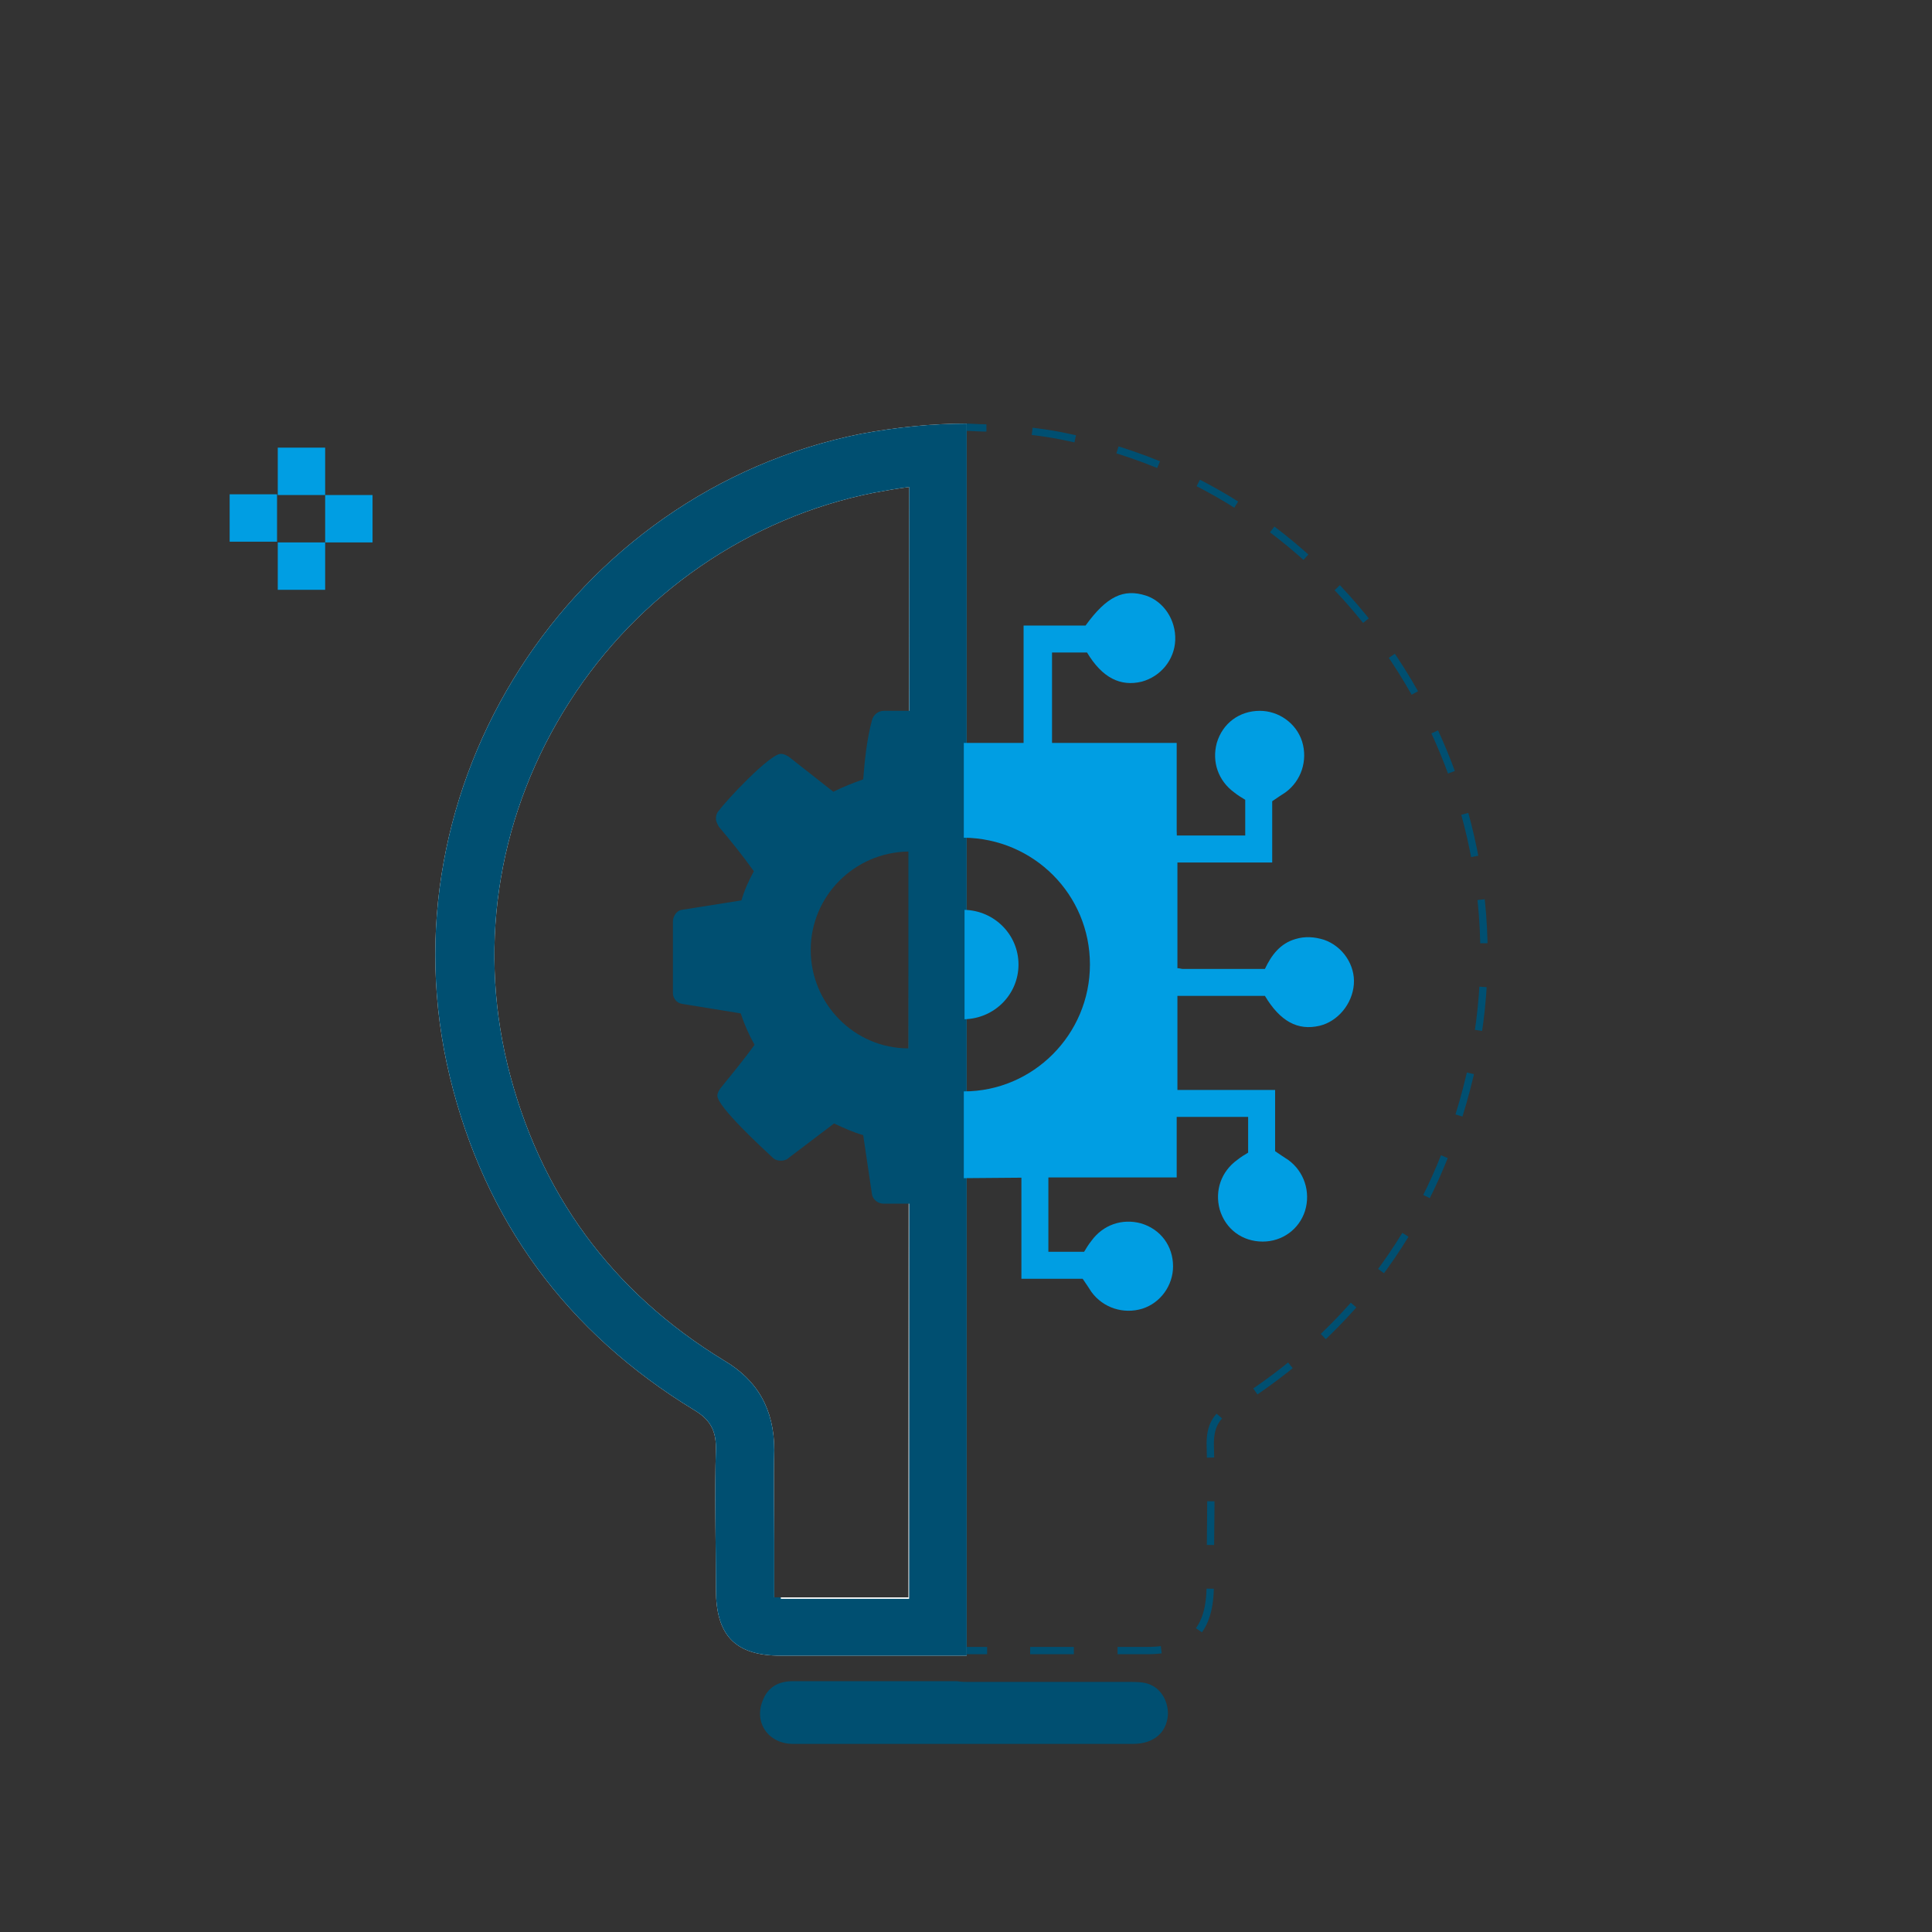 <?xml version="1.0" encoding="utf-8"?>
<!-- Generator: Adobe Illustrator 23.0.2, SVG Export Plug-In . SVG Version: 6.00 Build 0)  -->
<svg version="1.1" id="Ebene_1" xmlns="http://www.w3.org/2000/svg" xmlns:xlink="http://www.w3.org/1999/xlink" x="0px" y="0px"
	 viewBox="0 0 265 265" style="enable-background:new 0 0 265 265;" xml:space="preserve">
<rect x="0" y="0" width="265" height="265" fill="#333333" stroke="none"/>
<style type="text/css">
	.st0{fill:#009EE3;}
	.st1{opacity:0.2;}
	.st2{fill:#004F71;}
	.st3{fill:#FFFFFF;}
	.st4{fill:none;}
	.st5{fill:none;stroke:#004F71;stroke-width:1.03;stroke-miterlimit:10;}
	.st6{fill:none;stroke:#004F71;stroke-width:1.03;stroke-miterlimit:10;stroke-dasharray:10.451,10.451;}
	.st7{fill:none;stroke:#004F71;stroke-width:1.03;stroke-miterlimit:10;stroke-dasharray:10.2,10.2;}
	.st8{fill:none;stroke:#004F71;stroke-width:1.03;stroke-miterlimit:10;stroke-dasharray:9.994,9.994;}
	.st9{fill:#C5D0E4;}
	.st10{fill:none;stroke:#009EE3;stroke-miterlimit:10;}
	.st11{fill:none;stroke:#004F71;stroke-width:6;stroke-linecap:round;stroke-miterlimit:10;}
	.st12{fill:none;stroke:#FFFFFF;stroke-width:8;stroke-linecap:round;stroke-miterlimit:10;}
	.st13{fill:#009EE3;stroke:#FFFFFF;stroke-width:6;stroke-linecap:round;stroke-miterlimit:10;}
	.st14{fill:none;stroke:#FFFFFF;stroke-width:1.097;stroke-miterlimit:10;}
	.st15{fill:none;stroke:#FFFFFF;stroke-width:0.968;stroke-miterlimit:10;}
	.st16{fill:none;stroke:#FFFFFF;stroke-width:7.06;stroke-miterlimit:10;}
	.st17{fill:#FFFFFF;stroke:#004F71;stroke-width:4;stroke-miterlimit:10;}
	.st18{opacity:0.8;}
	.st19{fill:none;stroke:#009EE3;stroke-width:7.82;stroke-miterlimit:10;}
	.st20{fill:#009EE3;stroke:#FFFFFF;stroke-width:8;stroke-miterlimit:10;}
	.st21{fill:none;stroke:#004F71;stroke-miterlimit:10;}
	.st22{fill:none;stroke:#004F71;stroke-miterlimit:10;stroke-dasharray:5.995,5.995;}
	.st23{fill:#009EE3;stroke:#FFFFFF;stroke-width:1.944;stroke-miterlimit:10;}
	.st24{fill:none;stroke:#FFFFFF;stroke-width:0.486;stroke-miterlimit:10;}
	.st25{fill:#009EE3;stroke:#FFFFFF;stroke-width:0.486;stroke-miterlimit:10;}
</style>
<g>
	<g>
		<g>
			<g>
				<path class="st21" d="M132.4,226.4C132.4,226.4,132.4,226.4,132.4,226.4c1,0,2,0,3,0"/>
				<path class="st22" d="M141.3,226.4c5.3,0,10.6,0,16,0c6.1,0,8.7-2.8,8.7-9c0-6.4,0.2-12.9,0-19.3c0-2.4,0.7-3.9,2.9-5.1
					c17-10.5,28-25.7,32.7-45.4c9.4-39.5-16.1-79.7-55-87.6c-2.7-0.6-5.4-0.9-8.1-1.2"/>
				<path class="st21" d="M135.3,58.7c-1,0-2-0.1-3-0.1"/>
			</g>
		</g>
		<g>
			<path class="st3" d="M132.6,58.1c-4.8,0-9.6,0.5-14.5,1.4c-39.9,8-66,48.4-56.4,88.2c4.8,19.8,16.1,35.1,33.5,45.7
				c2.2,1.3,3,2.8,3,5.2c-0.2,6.5,0,12.9,0,19.4c0,6.3,2.6,9.1,8.9,9.1c8.5,0,17,0,25.5,0c0,0,0,0,0,0v-15.2c0,0,0,0,0,0l0-138.5
				V58.1z M124.6,219.1h-17.5c-0.2,0-0.6,0-0.9,0c0-0.3,0-0.7,0-1.1c0-2.2,0-4.4,0-6.5c0-4.2-0.1-8.5,0-12.6c0-5.6-2.3-9.6-6.9-12.3
				c-15.4-9.4-25.4-23-29.7-40.6c-4.1-17-1.1-34.7,8.5-49.7c9.5-14.9,24.7-25.3,41.7-28.7c1.6-0.3,3.3-0.6,4.9-0.8L124.6,219.1z"/>
			<path class="st2" d="M132.6,58.1c-4.8,0-9.6,0.5-14.5,1.4c-39.9,8-66,48.4-56.4,88.2c4.8,19.8,16.1,35.1,33.5,45.7
				c2.2,1.3,3,2.8,3,5.2c-0.2,6.5,0,12.9,0,19.4c0,6.3,2.6,9.1,8.9,9.1c8.5,0,17,0,25.5,0c0,0,0,0,0,0v-15.2c0,0,0,0,0,0l0-138.5
				V58.1L132.6,58.1z M107.1,219.1c-0.2,0-0.6,0-0.9,0c0-0.3,0-0.7,0-1.1c0-2.2,0-4.4,0-6.5c0-4.2-0.1-8.5,0-12.6
				c0-5.6-2.3-9.6-6.9-12.3c-15.4-9.4-25.4-23-29.7-40.6c-4.1-17-1.1-34.7,8.5-49.7c9.5-14.9,24.7-25.3,41.7-28.7
				c1.6-0.3,3.3-0.6,4.9-0.8l0,152.5H107.1L107.1,219.1z"/>
		</g>
		<path class="st2" d="M121.2,97.5c-0.7,0-1.4,0.5-1.6,1.3c-0.7,2.6-1,5.5-1.2,8.1c-1.4,0.5-2.7,1-4.1,1.7l-6.1-4.8
			c-0.3-0.2-0.7-0.4-1.1-0.4c-1.5,0-7.5,6.4-8.5,7.8c-0.3,0.3-0.4,0.7-0.4,1.1c0,0.4,0.2,0.7,0.4,1.1c1.7,2,3.3,4,4.8,6.1
			c-0.7,1.3-1.3,2.6-1.7,4l-8.2,1.3c-0.7,0.1-1.2,0.9-1.2,1.6v9.8c0,0.7,0.5,1.4,1.3,1.5l8,1.3c0.5,1.5,1.1,2.9,1.9,4.3
			c-1.5,2.1-3.1,4-4.7,6c-0.2,0.3-0.4,0.6-0.4,1c0,1.5,6.2,7.2,7.6,8.5c0.3,0.3,0.7,0.4,1.1,0.4c0.4,0,0.8-0.1,1.1-0.4l6.2-4.7
			c1.3,0.6,2.6,1.2,4,1.6l1.2,8.1c0.1,0.7,0.8,1.3,1.6,1.3h4.8V97.5H121.2z M124.6,143.8c-7.4,0-13.4-6.1-13.4-13.5
			c0-7.4,6-13.4,13.4-13.5V143.8z"/>
		<g>
			<g>
				<path class="st0" d="M139.7,132.3c0-4.1-3.3-7.4-7.4-7.5v15C136.4,139.7,139.7,136.4,139.7,132.3z"/>
				<path class="st0" d="M181.6,128.9c-1.3-0.4-2.6-0.5-3.9-0.1c-2.1,0.6-3.3,2.2-4.2,4.1c-3.8,0-7.5,0-11.3,0
					c-0.2,0-0.4-0.1-0.7-0.1c0-6.3,0-8.9,0-15.1l-0.1-3.8c0-0.4,0-0.7,0-1v-11h-17.1c0-2.5,0-10.8,0-12.4c1.7,0,3.3,0,4.8,0
					c2.1,3.5,4.6,4.7,7.5,4c2.6-0.7,4.5-3,4.6-5.7c0.1-2.8-1.6-5.3-4-6.1c-3.1-1-5.4,0.1-8.3,4.1c-2.7,0-5.5,0-8.5,0
					c0,3,0,12.8,0,16.1h-8.2v13c9.6,0.1,17.3,7.8,17.3,17.4c0,9.6-7.8,17.4-17.3,17.4v11.9l12.3-0.1h16.9v-8.2c0,0,0-0.1,0-0.1
					c2.5,0,7.4,0,9.8,0c0,1.7,0,3.3,0,4.9c-0.5,0.3-1,0.6-1.5,1c-2.2,1.6-3.1,4.2-2.4,6.8c0.8,2.7,3.1,4.4,5.9,4.4
					c2.7,0,5-1.7,5.8-4.2c0.8-2.6-0.1-5.4-2.3-7c-0.6-0.4-1.1-0.7-1.8-1.2c0-2.7,0-5.5,0-8.4c-3.7,0-9.8,0-13.4,0
					c0-3.2,0-9.9,0-12.9c4.1,0,8.1,0,12,0c2.1,3.5,4.5,4.8,7.5,4.1c2.5-0.6,4.5-3,4.7-5.7C185.9,132.4,184.2,129.8,181.6,128.9z"/>
			</g>
			<path class="st0" d="M161,114.6c2.5,0,7.4,0,9.8,0c0-1.7,0-3.3,0-4.9c-0.5-0.3-1-0.6-1.5-1c-2.2-1.6-3.1-4.2-2.4-6.8
				c0.8-2.7,3.1-4.4,5.9-4.4c2.6,0,5,1.7,5.8,4.2c0.8,2.6-0.1,5.4-2.3,7c-0.6,0.4-1.1,0.7-1.8,1.2c0,2.7,0,5.5,0,8.4
				c-3.7,0-9.8,0-13.4,0L161,114.6z"/>
			<path class="st0" d="M143.8,157.9c0,2.5,0,11.4,0,13.8c1.7,0,3.3,0,4.9,0c0.3-0.5,0.6-1,1-1.5c1.6-2.2,4.2-3.1,6.8-2.4
				c2.7,0.8,4.4,3.1,4.4,5.9c0,2.6-1.7,5-4.2,5.8c-2.6,0.8-5.4-0.1-7-2.3c-0.4-0.6-0.7-1.1-1.2-1.8c-2.7,0-5.5,0-8.4,0
				c0-3.7,0-13.8,0-17.4L143.8,157.9z"/>
		</g>
	</g>
	<path class="st2" d="M132.8,230.7c3.7,0,18.4,0,22.2,0c0.8,0,1.8,0,2.6,0.3c1.6,0.6,2.6,2.2,2.6,4.1c-0.1,1.9-1.1,3.2-2.8,3.8
		c-0.6,0.2-1.3,0.3-2,0.3c-7.8,0-38.8,0-46.6,0c-3.4,0-5.4-2.9-4.2-5.9c0.7-1.9,2.2-2.7,4.1-2.7c3.5,0,19.1,0,22.6,0
		C131.8,230.7,132.3,230.7,132.8,230.7z"/>
	<rect x="38.1" y="61.4" class="st0" width="6.5" height="6.5"/>
	<rect x="44.6" y="67.9" class="st0" width="6.5" height="6.5"/>
	<rect x="38.1" y="74.4" class="st0" width="6.5" height="6.5"/>
	<rect x="31.5" y="67.8" class="st0" width="6.5" height="6.5"/>
</g>
</svg>
